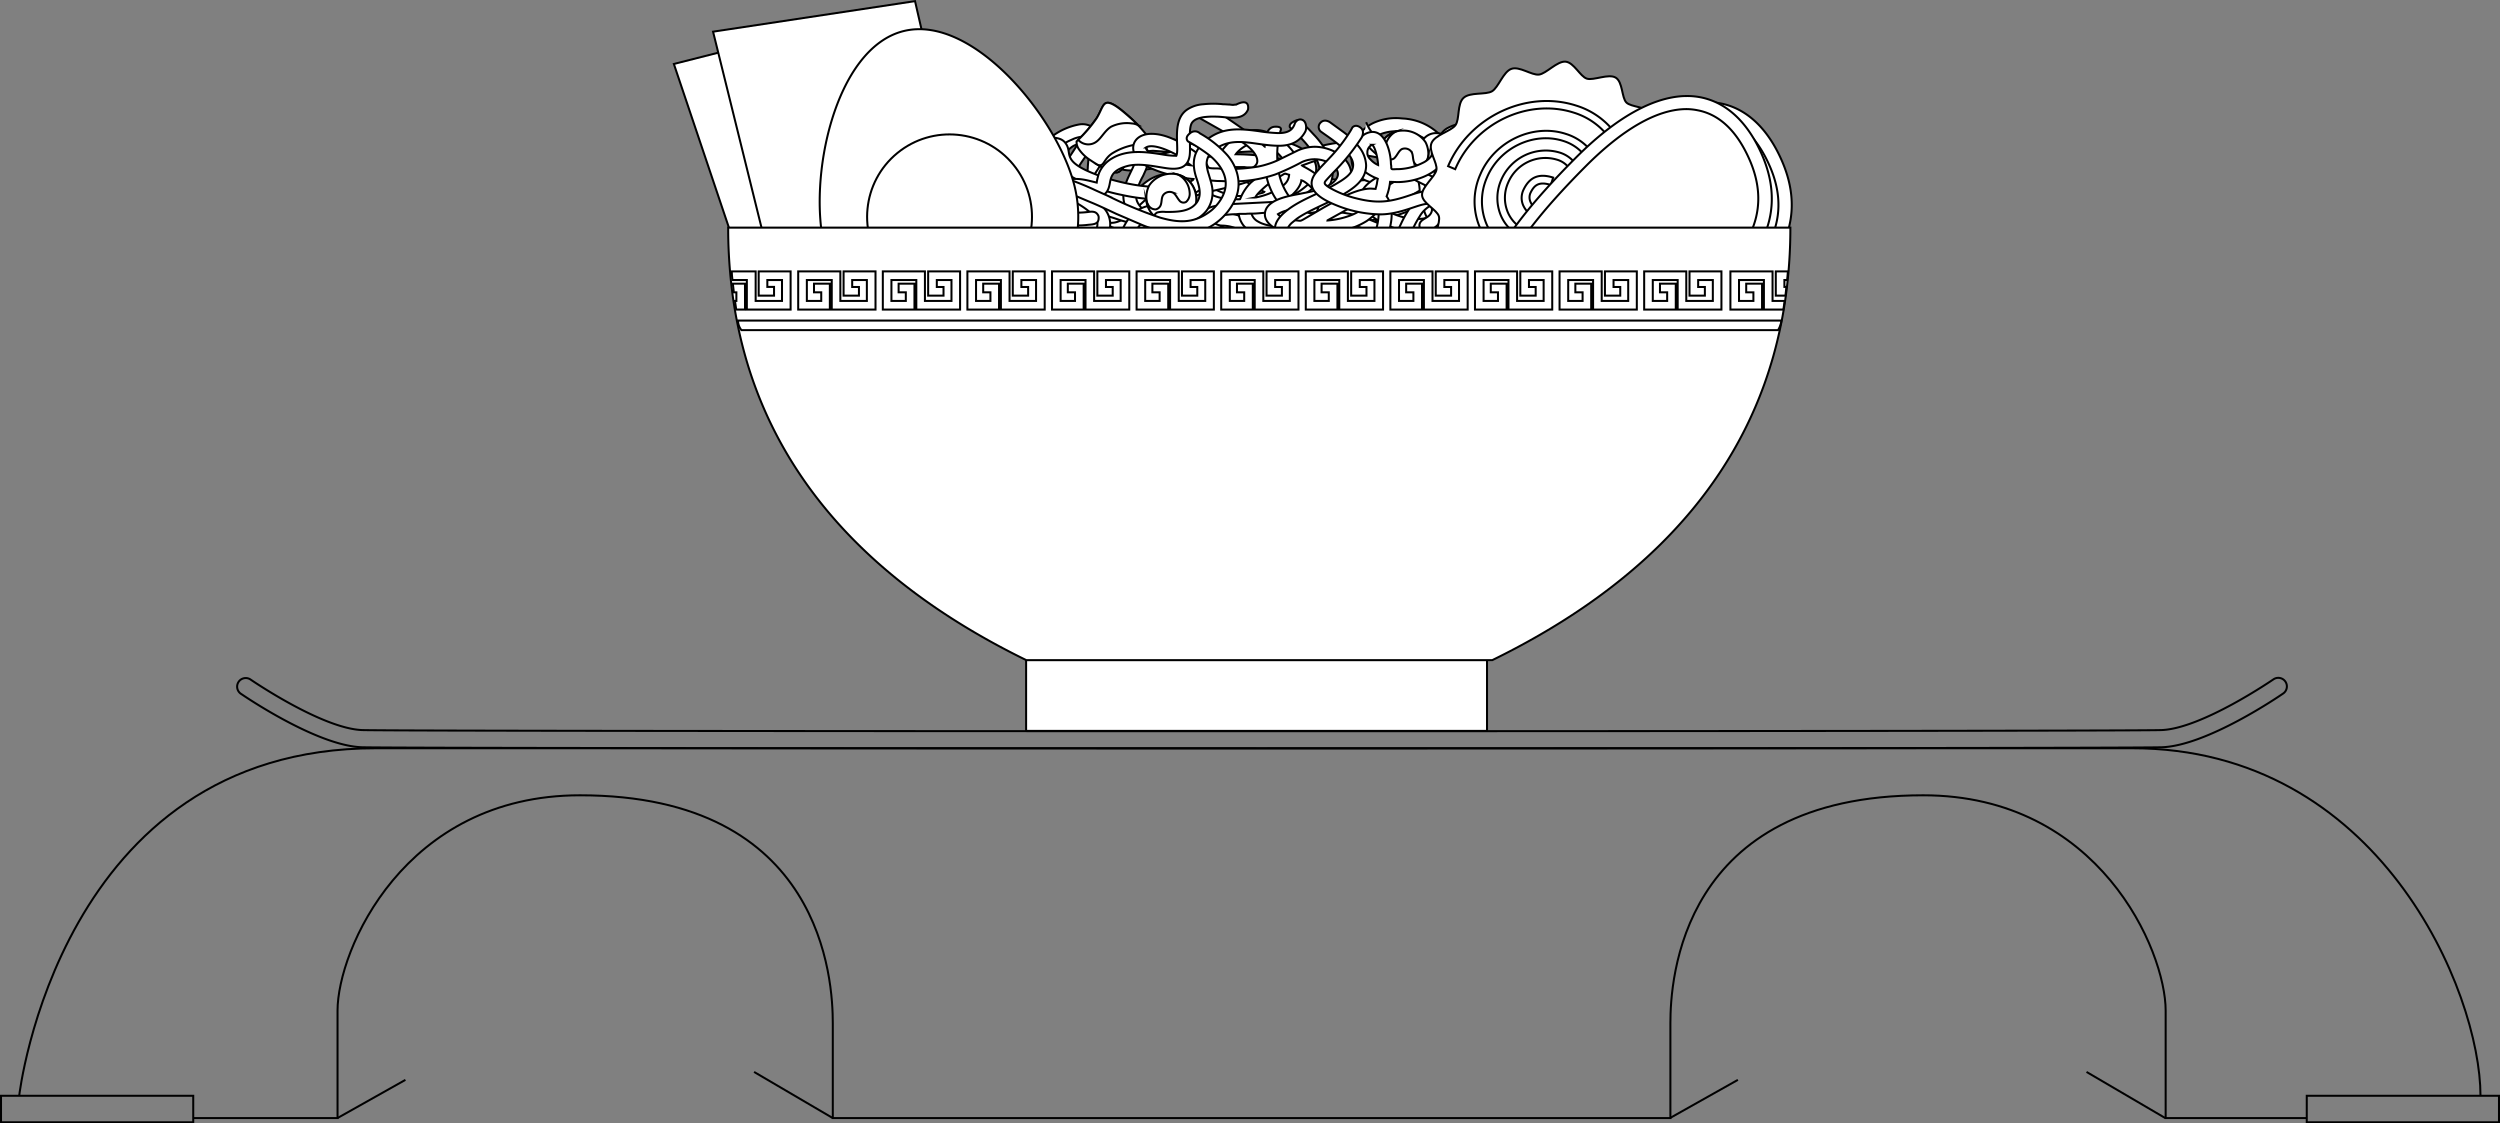 <svg xmlns="http://www.w3.org/2000/svg" viewBox="0 0 618.67 277.97"><rect x="0" y="0" width="618.67" height="277.97" fill="#808080" stroke="none"/><defs><style>.cls-1{isolation:isolate;}.cls-2,.cls-5{fill:none;}.cls-2,.cls-3,.cls-4,.cls-5,.cls-6{stroke:#000;stroke-width:0.5px;}.cls-2,.cls-5,.cls-6{stroke-miterlimit:10;}.cls-3,.cls-4,.cls-6{fill:#fff;}.cls-3,.cls-4{stroke-miterlimit:22.93;}.cls-3{fill-rule:evenodd;}.cls-5{mix-blend-mode:multiply;}</style></defs><g class="cls-1"><g id="レイヤー_2" data-name="レイヤー 2"><g id="ボディ"><path class="cls-2" d="M4.75,271.17s9.83-86,88.21-86H527.68c61.06,0,86.16,60.12,86.16,86"/><rect class="cls-2" x="0.25" y="271.17" width="47.57" height="6.56"/><rect class="cls-2" x="570.85" y="271.17" width="47.57" height="6.56"/><path class="cls-2" d="M570.85,276.69H535.93v-26.6c0-14.89-16.49-53.28-60-53.28-60.31,0-62.56,46.07-62.56,56.38v23.5H206.09v-23.5c0-10.31-2.25-56.38-62.56-56.38-43.54,0-60,38.39-60,53.28v26.6H47.82"/><path class="cls-3" d="M418.8,53.31c-24.6,3.42-63.53,5.63-107.35,5.63-49.75,0-93.2-2.85-116.54-7.09,3.19-.85,7-1.66,11.34-2.43l1.94.52a8,8,0,0,0,3.51.47,32.48,32.48,0,0,0,3.82-1.29,12.83,12.83,0,0,1,5-.65,64.8,64.8,0,0,0,6.72.86,46.26,46.26,0,0,0,10.32-1.15c3.39-.75,6.17-1.78,9.29-2.48a45.77,45.77,0,0,1,10-1.08,74,74,0,0,1,10.38.87c3.53.5,7.19,1.13,10.12,1.25a17,17,0,0,0,7-1c1.83-.69,3.31-1.7,6.66-2.77q8.49-.14,17.3-.14,8.59,0,16.88.14a23.32,23.32,0,0,0,2.7,1,28.5,28.5,0,0,0,8.51.69c3.05-.15,6-.63,9.26-.57a44.19,44.19,0,0,1,9.44,1.34c2.7.67,4.62,1.43,6.91,1.34s5-1,7.62-.5,5.27,2.5,9.72,3.17,10.73,0,16.44-.33a114.55,114.55,0,0,1,11.48-.22c3.35.53,6.41,1.1,9.18,1.69A5,5,0,0,1,418,51.81,4.51,4.51,0,0,1,418.8,53.31Z"/><path class="cls-3" d="M285.44,37.32l4.14.31c-1.25.29-2.59.57-3.91.78a39.77,39.77,0,0,1-5.79.62c-.3-.06-.23-.08-.07-.21,1-.76,4.09-1.5,5.63-1.5Zm5.86,18.29a11,11,0,0,0-1.08.88,15.05,15.05,0,0,0-2,2.24l1.71,0,2.52.05a8.47,8.47,0,0,1,2.83-1.68l1.69-.58a5.69,5.69,0,0,0,.78-.16c4.3-.9,7.92-1,11.21,2.33l.17.18,4.17,0c-2.56-3.11-4.75-5.53-9.31-6.1a20.72,20.72,0,0,0-7.05.5,20,20,0,0,0-3,.92,15.18,15.18,0,0,0-2.62,1.37Zm-20.17,2.65-2.29-2.08-.51-.51a30.75,30.75,0,0,0-2.78-2.38,12.4,12.4,0,0,0-11.3-2,8.88,8.88,0,0,0-2.68,1.46A10.48,10.48,0,0,0,250,54.17a1.13,1.13,0,0,1-.59.51l-1-2.39a12.69,12.69,0,0,1-.88-7.37c.08-.46.26-.9.37-1.35,0,0,0,0,0,0l.8,1.77c1,2.5,1.57,6.91,4.65,5.78a3.31,3.31,0,0,0,.85-.48c3.46-2.5,7.48-11.75,11.1-14.31a4.13,4.13,0,0,1,2-.71c1,.17,1.59.45,1.89,1.4.4,1.32.06,3,0,4.47,0,.45-.14,1-.15,1.48a19.81,19.81,0,0,0,0,3.08c.07.51.06.92.13,1.43s.14.9.25,1.39a12,12,0,0,0,.79,2.42,6.42,6.42,0,0,0,3,3.42c2.55,1.26,5.06-.47,6.83-2,.53-.47,1.08-1.08,1.6-1.6l3.35-3.07c3.28-2.58,6.2-2.33,9.83-.77,1.48.64,2.8,1.52,4.2,2.22,4.75,2.36,7.89,2.66,13.19,1.54A28.24,28.24,0,0,0,315.79,50c1.55-.51.47-.32,3.28.93a39.13,39.13,0,0,0,8.31,2.94,8.62,8.62,0,0,0,1.38.27c-.11.17-1.12,1.18-1.74,2.09S326,58,325.49,58.88l1.2,0,2.45,0c.16-.28.34-.58.57-.91.9-1.32,2.68-3,4.92-2.92s3.9,1.91,5.5,3.59c1.46,0,2.36-.11,3.3-.14l1.06,0c-1.16-1.14-2.12-2.2-3.39-3.32-.25-.22-.6-.47-.69-.8a20.19,20.19,0,0,0,3.24-.6,27.29,27.29,0,0,0,3-.84,31.33,31.33,0,0,0,4.67-2,2.88,2.88,0,0,1,.68-.34c.59,2.54,1.43,4.64,3.85,5.84A8,8,0,0,0,364.28,55l.79-.78a10.59,10.59,0,0,0,2.19-3.44l.6-1.51,1.31,1.43a13.46,13.46,0,0,1,1.35,1.39l-1,2a25.31,25.31,0,0,1-2,3.54l3.86-.21c.65-1.15,1.23-2.37,1.85-3.54.45,0,4.17,2.19,8.11-.32l1-.75c1-.92.42-1.2,2.34-.42a4.46,4.46,0,0,1,1.28.67c.77.56.84,1.87.8,3.41l3.17-.23c.06-2.62-.19-4.9-3.29-6.45a10.68,10.68,0,0,0-2.6-.91,9.49,9.49,0,0,0-1.14-4c-.52-1.24-1.17-2.25-1.61-3.55-.49-1.45-.29-2.83,1.24-3.48a7.21,7.21,0,0,1,4.48.41,11.51,11.51,0,0,1,5.33,3.51,3.09,3.09,0,0,1,.36,2.5c-.26,1.44-1.07,3.46-.47,5.12C393.44,53,399,54,402.53,52.2c2.8-1.43,1.55-2,3.3-1.71.27,0,.45,0,.72,0a16.4,16.4,0,0,0,2.91,0c1.26,0,2.72-.21,4.23-.23.71,0,.69-.22,1.4.08a4.58,4.58,0,0,0-.45.33,57.58,57.58,0,0,1-5.92,3.83l4-.44,3.14-.35c1.59-1.17,2.91-2.42,3.17-3.53a2.23,2.23,0,0,0-1.2-2.56c-1.31-.7-3.67-.62-5.3-.49-1.84.14-3.75.23-5.7.23,1.83-3.81-1.56-8.62-5.21-7.94-3,.56-2.75,5.15-1.42,7.38a10.69,10.69,0,0,0,1.55,2,4.16,4.16,0,0,1-1.91.91c-1.41.28-3.72,0-4.52-1-1.05-1.31,2.2-5.69-.79-9.22a6.82,6.82,0,0,0-1.46-1.43,13,13,0,0,0-2.61-1.77c-3.12-1.56-7.27-2.9-10.34-.86A5.52,5.52,0,0,0,378,41.68a26.84,26.84,0,0,0,2,4.61,7.38,7.38,0,0,1,.61,1.66c-.71,0-1.47-.31-2.27-.31a7.37,7.37,0,0,0-2.37,0,6.45,6.45,0,0,0-2,.62,6,6,0,0,0-.82.51c-.29.22-.46.44-.72.62a5.81,5.81,0,0,1-1.23-1.12c-.13-.14-.13-.17-.24-.3l-.83-1c-.36-.48-1.35-1.58-1.27-2.19l.21-2.22a8.77,8.77,0,0,0-.07-1.11,7.19,7.19,0,0,0-.37-2.06,3.37,3.37,0,0,0-2.39-2.37,2.36,2.36,0,0,0-2.7,2c-.48,2.22.79,4.48,1.75,6.34.23.44.19.44.06,1-.59,2.22-1.45,4.8-3.23,6.24s-5.2,1.92-6.4-.67a15.24,15.24,0,0,1-.9-3.25c0-.26-.06-.2.11-.38a12.52,12.52,0,0,0,2.22-2.55,10.17,10.17,0,0,0,.35-10.68l-.11-.21c-.12-.23,0,0-.13-.26-.15-.09-.25-.32-.38-.48s-.29-.37-.46-.56-.25-.33-.47-.55a13.87,13.87,0,0,0-7.6-3.57c-.64-.11-1.16-.09-1.87-.17a13.3,13.3,0,0,0-6.71,1.21,9.77,9.77,0,0,0-3.37,2.73A9,9,0,0,0,334.69,41c1.45,4.65,7.17,5.21,10.8,3.12a24,24,0,0,0,4-3.12,3.68,3.68,0,0,0,.54-.48.63.63,0,0,0,.23.08c-.06.27-.06,0,0,.36a37.14,37.14,0,0,1,.87,4.46,11,11,0,0,1,.2,1.75c-.67.36-1.51.93-2.31,1.28a31.78,31.78,0,0,1-8.34,2.62c-.69.12-1.46.22-2.12.3a32.65,32.65,0,0,1-7,0,33.84,33.84,0,0,1-9.54-2.58,6.86,6.86,0,0,1-1.67-.84c1-.23,3.62-2.38,4.36-3.38a4.36,4.36,0,0,0,.68-4.47,4.54,4.54,0,0,0-.32-.62l-.42-.6a6.54,6.54,0,0,0-1.37-1.36,13.88,13.88,0,0,0-3.7-1.93c-.69-.25-1.4-.44-2.18-.64a23.57,23.57,0,0,0-4.95-.68c-.85,0-1.66-.14-2.73-.08-1.92.1-3.21.25-5.16.47-.83.09-1.7.24-2.45.37-1.66.27-3.16.57-4.74.89-1.3.26-1.15.09-2.26-.26-.71-.21-1.49-.41-2.22-.6-4.34-1.08-9.05-1.52-13.22.28-1.43.62-3.3,1.66-3.9,3.14a2.46,2.46,0,0,0,1.78,3.4c3.71,1.16,12.72-1.2,17-2.12a3.81,3.81,0,0,1,2.25-.18c.42.18.73.27,1.14.43s.67.26,1.07.41c2.57,1,4.68,2.1,7.09,3.31,1.62.81,3.25,1.84,4.77,2.66a21.29,21.29,0,0,0,2,1.09c-.2.27-1.37.45-1.74.53a17,17,0,0,1-2,.35c-4,.5-6-.27-9.3-1.92-.53-.27-1-.58-1.51-.83l-1.48-.79a17.36,17.36,0,0,0-5.24-1.72,10.43,10.43,0,0,0-7.4,1.52,15.8,15.8,0,0,0-1.32,1c-.23.18-.42.34-.64.53l-.63.54c-.82.76-1.56,1.48-2.35,2.27s-2.61,2.71-3.87,3c-1.84.45-2.73-2.27-3-3.74a18.6,18.6,0,0,1-.33-4.3c0-2.22,1-6.12-.15-8.36a7.56,7.56,0,0,0-.88-1.39,5.29,5.29,0,0,0-5.28-1.41A9.07,9.07,0,0,0,261,36.1l-.53.64c-.37.46-.62.84-1,1.3-1.34,1.79-2.44,3.77-3.68,5.63-.32.47-.61.95-.94,1.4s-.63.88-1,1.34a6,6,0,0,1-1.12,1.23,24.64,24.64,0,0,0-1.43-4.11A12.41,12.41,0,0,0,250,41.05c-1.8-2.42-4.27-1.06-5.19,1.73-1.76,5.32,0,9.86,2.4,14.43l3.84.22.35,0A7.75,7.75,0,0,1,256.28,54c3.63-.64,6.33.83,8.57,2.83.15.13.17.11.31.24a6.45,6.45,0,0,1,.59.58l.52.48h.08l4.78.15Zm-25.44-1.15-4.33-.32-.35-.3a6,6,0,0,0-5.43-1.55,7.54,7.54,0,0,0-2.82,1.32l-1.44-.11-2.76-.23.75-.83c2.25-2.25,5.53-4,8.92-3.41a10.81,10.81,0,0,1,6.31,3.86l1.15,1.57Zm-20.56-1.48c.61-.68,1.19-1.39,1.84-2,.93-.92,4.05-3.93,4.72-4.73a5.18,5.18,0,0,1,.44-.51,4.85,4.85,0,0,0,.49-.52c.85-1.09,2-2.1,2.14-3.57a2.35,2.35,0,0,0-.4-1.54c-1.31-1.58-4.14-1.1-6-.64a24.62,24.62,0,0,0-5.63,2,10.82,10.82,0,0,0-4,3.64,21.49,21.49,0,0,0-2.11,5.55c-.11.39-.26.9-.45,1.43l1,.11,2.21.24.06-.21c.73-2.45,1.38-5.63,3.55-7.16a14.58,14.58,0,0,1,3.59-1.81,14,14,0,0,1,4.39-1,4.07,4.07,0,0,1-.53.65l-1.49,1.56a4.11,4.11,0,0,1-.27.35c-.77.83-1.62,1.62-2.43,2.43a32.49,32.49,0,0,0-2.39,2.45,8.14,8.14,0,0,1-.58.6,22.06,22.06,0,0,0-2,2.34l2.16.2,1.71.15Zm-13.9-1.44a7.26,7.26,0,0,0-2.5-4.13c-2.71-2-9.74-2.16-12,.1a3.36,3.36,0,0,0-1,1.83l3.1.52v0a10.27,10.27,0,0,1,6.15-.61,3.55,3.55,0,0,1,2.38,1.22,3.13,3.13,0,0,1,.4.68h.05c1.1.13,2.23.27,3.45.4ZM402.5,42.63a2.61,2.61,0,0,1,1.72,2.19,5.67,5.67,0,0,1-.31,1.57c-.3-.08-.4-.29-.66-.67a5.31,5.31,0,0,1-.8-2.49,4.28,4.28,0,0,1,.05-.6Zm-49.11-2.26c-.09-1.16-1.35-3.41-3.11-3.27-2.64.21-4.63,4.18-8,4.89-4.79,1-5.95-3.26-3.37-6.73s8.78-3.3,12.28-1.67a8.78,8.78,0,0,1,2,1.22,6.44,6.44,0,0,1,1.6,1.85,7,7,0,0,1,.17,6.73,3.41,3.41,0,0,1-.68,1c-.08-.17-.32-1.77-.37-2-.07-.43-.12-.63-.21-1,0-.2-.08-.34-.12-.51l-.16-.46ZM319.53,39a7.57,7.57,0,0,1,2.53,1.7c1.76,1.81-1.73,3.7-3.11,4.52-.38.23-1.82,1.06-2.23.9l-11.57-6.43c-.28-.13-.13-.13-.4-.07-.15-.25,0-.17-.61-.4l-1.29-.59a3.09,3.09,0,0,0-.32-.14l-.17-.07c-.18-.1-.08,0-.19-.12.88-.21,3.36-.55,4.31-.63,3.77-.32,8.49-.46,12.09,1l1,.37Zm57.64,12.67a10.45,10.45,0,0,1-2-.32l.39-.23a4.05,4.05,0,0,1,.46-.17,7.75,7.75,0,0,1,2.92,0c.4.08.18-.08.37.18A6.6,6.6,0,0,1,377.17,51.63Z"/><path class="cls-3" d="M317.11,56.08a12.75,12.75,0,0,1-4.95-.83,8.07,8.07,0,0,1-.88-.45,3.24,3.24,0,0,1-1.68-2.47c1.65-.38,2.13-.33,4.1-.91A17.73,17.73,0,0,0,318.83,49c1.28-.9,3.07-2.79,3.21-4.38.95.22,2.65,1.86,3.26,2.68a4.69,4.69,0,0,1,0,5.95c-1.5,1.93-5.43,2.86-8.17,2.86Zm74.29-7.19a9.55,9.55,0,0,1-1.38.73c-1.16.53-2.15,1.09-3.47,1.62l-2.21.76c-.29.08-1,.17-1.23.25.24-.9,2.87-1.93,3.61-2.18A34.83,34.83,0,0,1,391.4,48.89Zm0,0,.15-.09-.15.09ZM372,47l0,0s0,0,0,0Zm-61.3,1.88a18.44,18.44,0,0,0,5.21-1.82,9.27,9.27,0,0,0,2-1.48,3.46,3.46,0,0,0,1.11-2.33c-.89-.21-.88-.43-1.37-.13-1.29.81-1.91,1.07-3.36,2.12-.88.63-3.4,2.79-3.63,3.64Zm-14.16-3c-.07-.27-.15-.23-.36-.65-.81-1.61.35-2.32,1.82-2.89a5,5,0,0,1,1.05-.29L297.86,44a12,12,0,0,1-1.32,1.89Zm10.17,3.44c.24,0,.16-.06.25-.22l.14-.33a11.42,11.42,0,0,1,2.52-3.65l3.89-3.23c-.57,0-3.26-.42-4.93-.47-.39,0-.43-.08-.85-.08h-3.29c-.52,0-.68.08-1.17.08-1.41,2.11-2.74,4.31-4.15,6.41,2.58,1.37,4.59,1.49,7.59,1.49Zm47.62-10.64a5.26,5.26,0,0,1,.18-1.77c.51-1.57,2-.59,2.73.35a6.89,6.89,0,0,1,1,2,15.9,15.9,0,0,1,.66,7.24c0,.34,0,.68-.26.84a2.48,2.48,0,0,1-.92.26c-1.64,0-3.36-6.58-3.36-8.92Zm-43.87-3.36a8.21,8.21,0,0,1,5,2,9.37,9.37,0,0,1,2.08,2.15c-.42,0-.85-.18-1.3-.27L312,38.55a52.43,52.43,0,0,0-6.19-.37c.71-1.06,3-2.82,4.69-2.82Zm-70.14,10.4c0-1.93,3.6-4.38,3.6-6.64A3.11,3.11,0,0,0,242,36.27c-3.09-1.54-8.77-.71-12,0-3,.7-5.86,1.58-8.78,2.55l-5.49,2L213,42c-.91.37-1.79.69-2.67,1.08l-4,1.65-1.32.56-2.69,1.14c-1.74.71-3.52,1.5-5.25,2.26-.72.31-2,.62-2.32,1.43a1.73,1.73,0,0,0,.05,1.46c.92,1.62,2.9.26,4.07-.23.88-.35,1.73-.73,2.58-1.1,3.81-1.67,14.31-6.12,18.22-7.42l2.72-1a50.53,50.53,0,0,1,5.6-1.75c3.1-.78,9.71-2.38,12.63-1a5.84,5.84,0,0,1-1,1.45c-1,1.34-2.47,3-2.47,4.8a4.41,4.41,0,0,0,1,3.08c1.33,1.93,4.64,3.33,7,3.33a8.51,8.51,0,0,0,5.3-1.57,7.46,7.46,0,0,0,.7-.56l.65-.59a2,2,0,0,0,.29-.35l4-5.29c.82-1.23,1.64-2.49,2.57-3.62a19.05,19.05,0,0,1,1.76-2l1.35-1.15a18.66,18.66,0,0,1,2.68-1.7l1.3-.58a8,8,0,0,1,2-.5,3,3,0,0,1-.35.74l-1.36,2.16c-.9,1.42-1.88,2.8-2.7,4.26-1.27,2.3-2.32,5-1.43,7.59a4,4,0,0,0,3.65,2.84,5.25,5.25,0,0,0,3.09-.89A11.33,11.33,0,0,0,270.49,49c.18-.19.22-.28.39-.47l5.32-7.66c.84-1.24,2.33-3.27,3.92-3.27.7,0,.94.82.94,1.49,0,2.84-5.17,7.8-2.07,12.93a9.6,9.6,0,0,0,2,2.44,14.83,14.83,0,0,0,2.73,1.73,8.43,8.43,0,0,0,7,.06l1.33-.71a17.58,17.58,0,0,0,3.8-3.32l1.41-1.64c.58.14,1.44.71,2.12.93a19.61,19.61,0,0,0,2.43.69c.46.1.9.18,1.33.24,1,.13,2,.12,3,.17.56,0,.37.43.52,1a6.06,6.06,0,0,0,1,2.1c3.6,4.59,12.25,4.18,16.69,2,3-1.43,5.21-3.78,5.21-7.45a7.79,7.79,0,0,0-.78-3.37,10.35,10.35,0,0,0-1.66-2.48c-1.91-2.06-4.74-3.23-4.91-3.46l1.33-.47a33.31,33.31,0,0,1,10.71-2.19A28.11,28.11,0,0,1,341,39a14.7,14.7,0,0,1,2.24.74,5.29,5.29,0,0,1,1.8,1.17c-.09.33-.32.41-.57.61-2.24,1.83-6.06,3.1-7.39,5.75a4.12,4.12,0,0,0,.24,3.78c.92,1.87,3.45,3.44,5.27,4.36,3.65,1.83,8.65,2.8,12.7,1.16a9.48,9.48,0,0,0,1.71-.88,10.1,10.1,0,0,0,3.65-4,11.8,11.8,0,0,0,.76-1.82,1.65,1.65,0,0,1,.73-1.15c1.39-1.29,2.65-2.66,3.87-3.79.17-.16.23-.17.39-.31L368,43c.13-.11.19-.19.32-.3,1.45-1.22,4.21-3.44,6.16-2.14-.09,1.09-1.71,2.1-2.49,2.67a50.14,50.14,0,0,1-4.79,3l-1.63.94a12.63,12.63,0,0,0-1.55,1c-1.82,1.49-.84,3.5,1.07,3.5,2.63,0,8.43-1.75,11.17-2.51,4.95-1.39,9.89-3,14.89-4.27a36.33,36.33,0,0,1,9.6-1.43,1.35,1.35,0,0,1-.61.26c-3.79.93-7.87,1.54-11.53,2.47l-1.42.37a6.78,6.78,0,0,0-.72.22c-.26.09-.48.13-.72.21-.42.15-.93.33-1.37.52-1.75.76-4.66,2.55-4.66,4.71a2.67,2.67,0,0,0,1,2.44c1.7,1.36,4.72.39,6.39-.28,1.23-.49,2.35-1,3.48-1.53l4.09-2.09c.33-.16.49-.28.8-.44,1-.53,2.23-1.11,3.22-1.71a9.23,9.23,0,0,1,.83-.43l3.31-1.69c.31-.16.55-.24.86-.39a20,20,0,0,1,7.69-2.24,13.37,13.37,0,0,1,4.76.63c.59.2,2.35,1,2.35,1.63s-1.68,1.28-2.22,1.46a20.78,20.78,0,0,1-3,.79c-3.23.6-6.6.94-9.89,1.37-1.11.15-2.18.24-2.77,1a1.65,1.65,0,0,0,.53,2.47c2,1.06,9.53.06,11.94-.4,3.41-.66,6.75-1.76,10.13-2.62a13.74,13.74,0,0,1,3.06-.45c1.37,0,1.51,1.09,1.86,2l3.1-.6A6.08,6.08,0,0,0,429.77,48a4.61,4.61,0,0,0-2.45-1.3,9.21,9.21,0,0,0-3.56.18,17.83,17.83,0,0,0-2.26.55c.34-1.44.48-2.47-.92-3.85-3-3-8.36-3.41-12.43-2.39a15,15,0,0,0-3.15,1,3.37,3.37,0,0,0-2.06-1.45,13.31,13.31,0,0,0-5.07-.29,94.83,94.83,0,0,0-14,3.21c-3.34.94-6.62,2-10,2.93a12.33,12.33,0,0,1-1.74.45l.41-.29c1.78-1.18,3.79-2.42,4.73-4.42a3.51,3.51,0,0,0-.95-4.25,5.24,5.24,0,0,0-3.49-1c-3,0-5.79,2.47-7.79,4.4l-1.77,1.68a11,11,0,0,1-1.15,1.12,16.75,16.75,0,0,0-1.54-7.46c-1-2-2.78-3.88-5.26-3.88a3.94,3.94,0,0,0-3.18,1.67,5,5,0,0,0-.77,1.66,14.5,14.5,0,0,0,.46,7l.66,2.15c.73,2.2,2.07,4.87,4.57,5.29.59.1.3.27,0,.65a7.21,7.21,0,0,1-3.34,2.37,8.32,8.32,0,0,1-2.38.44,6.39,6.39,0,0,0-.64.06l-1.92-.16c-2.43-.36-6-1.71-7.78-3.48s-1.36-2.21,1.11-3.85c2.08-1.38,7.4-3.68,5.92-6.94-1.75-3.83-9.37-4.71-13.11-4.71a34.15,34.15,0,0,0-11.17,2l-3.22,1.16a14.8,14.8,0,0,0-6.2-5.21,8.07,8.07,0,0,0-8.76,1,17.14,17.14,0,0,0-2.87,2.84c-.2.26-.42.52-.63.78-1,1.31-.49.62-3.17,1.21-2.07.45-3.94,1.07-5.18,2.63a4.66,4.66,0,0,0-.38,5.28,17.3,17.3,0,0,0,1.31,1.83,12.89,12.89,0,0,1-1.37,1.68,7.19,7.19,0,0,1-.76.8c-2.69,2.69-5.92,3.83-9.19,1.17-.86-.7-2.13-2.1-2.13-3.34a7.53,7.53,0,0,1,.63-3.2c.28-.68.61-1.41,1-2.09.17-.34.31-.68.46-1s.32-.72.46-1.11c.74-2,.78-4-.62-5.73s-4-1.73-5.79-.6a13.25,13.25,0,0,0-3.5,3.54c-1.48,2-2.81,4.25-4.25,6.3A17.31,17.31,0,0,1,268,47c-2.88,3-4,.52-2.78-2.55a26.6,26.6,0,0,1,2-3.63c1.29-2.17,6.12-7.66,2.64-9.64a4.64,4.64,0,0,0-2.81-.38,15.89,15.89,0,0,0-7,3.19,26,26,0,0,0-5.64,6.24l-2.05,3a32.44,32.44,0,0,1-3,3.76C245.8,50.61,240.32,47.26,240.32,45.76Z"/><path class="cls-3" d="M338.08,30.24a10.75,10.75,0,0,0,1.75,2.94,18.91,18.91,0,0,0,3,3.06c.27.23.32.35.59.57a25.36,25.36,0,0,0,2.81,2.1l1.49,1C351.14,42.28,355.24,44,359,46c8.21,4.38,2.95,6.49.16,9.15l-.15.15c-.89.83-1.73,1.83-1.16,2.78l-3.32.13a3.81,3.81,0,0,1,1-3.46,19.51,19.51,0,0,1,1.95-1.91,15.12,15.12,0,0,0,2.6-2.28c.17-.28.15-.36,0-.58a14.94,14.94,0,0,0-3.66-2.29L351,45c-.91-.49-1.73-.91-2.59-1.41a54,54,0,0,1-6.11-4.06.44.44,0,0,0-.11-.08,11.69,11.69,0,0,1-1.34-1.1A26.44,26.44,0,0,1,337.46,35m34.06,22.45a72.33,72.33,0,0,1,8-2.07c3.12-.51,6.53-.47,8.74,1l-4.74.32c-3,.19-7.57.46-11.45.68l-.58,0Zm-43.16-2.51a2.61,2.61,0,0,0,.3.19,2.72,2.72,0,0,0,.35.16c3.73,1.52,8.15,3.12,12.39,3.12l-2-1A32.27,32.27,0,0,0,335.65,56a28.55,28.55,0,0,0-7.29-1.12ZM321.81,30c.21.18.2.22.39.39L323.91,32c.54.57,1,1.09,1.58,1.69,2.87,3.17,5.81,8.13,3.45,12.32-1.79,3.18-3.95,4-7.1,5.34a3.83,3.83,0,0,0,1,.76c1.6,1,1,.55,3,.38A29.56,29.56,0,0,1,338.05,54l3.75,1.52a33.4,33.4,0,0,1,4.13,2.25l1,.62-3.05.08c-3.54.09-7.71.18-11.31.24l-1.69,0h0A56.16,56.16,0,0,1,324.16,56a2.49,2.49,0,0,0-1-.39,9.46,9.46,0,0,0-2.22.66,18.35,18.35,0,0,0-2.07.87,19.93,19.93,0,0,0-1.84,1c-.43.25-.85.52-1.26.8h-4.54a22.49,22.49,0,0,1,2.71-2.15c1.16-.79,5.11-2.9,6.27-3a17.35,17.35,0,0,0-2-1.56c-.84,0-3.12.4-4.89.43-.69,0-1.82.13-2.5.17-.83.06-1.75,0-2.5.09-.44,0-1,0-1.41,0s-.64.08-1.19.09c-1.36,0-6.2.43-6.2,1.48,0,.5,1.39,1.55,1.65,1.81a8.48,8.48,0,0,1,2.15,2.59c-1.22,0-2.44,0-3.65,0a15.2,15.2,0,0,0-1.21-1.1c-.23-.19-.36-.35-.59-.56a4.35,4.35,0,0,1-1.61-2.8,3.15,3.15,0,0,1,.95-1.84,8.26,8.26,0,0,1,4.27-1.72,21.12,21.12,0,0,1,2.71-.34l12-.61c-.18-.27-.33-.52-.52-.8a14.62,14.62,0,0,1-1.34-2.57,14.08,14.08,0,0,1-1.08-3.92c-.52.11-.3.22-.86.61l-.3.2a10.26,10.26,0,0,1-1.27.72,20.49,20.49,0,0,1-2.86,1.1c-2,.65-4.18,1.15-6.4,1.66a53.15,53.15,0,0,0-6.31,1.73c-7.36,2.72-6.95,6.44-12.77,6.81a16.44,16.44,0,0,1-3.57-.51c-.54-.12-1.08-.29-1.61-.44L275.78,54A28.68,28.68,0,0,0,269,52.67a5.34,5.34,0,0,0-3,.95,21.56,21.56,0,0,1,3.59.78,94.14,94.14,0,0,1,9.35,3.3c.51.2,1,.36,1.55.58l.74.27h-.08c-2.68-.06-5.42-.14-8-.22-.24-.09-.38-.16-.65-.25a38.8,38.8,0,0,0-8.76-2.21c-.15.23-.28.46-.44.69a3.35,3.35,0,0,0-.22.34c-.06.1-.09.18-.17.31l-.41.74L259,57.8l1.08-2a26.27,26.27,0,0,0-8.69,1.63c-1.77-.09-3.65-.2-5.65-.33.32-.19.65-.36,1-.52.53-.25,1-.49,1.54-.76,4.26-2,8.67-2.62,13.88-2.62a7.76,7.76,0,0,1,4.22-2.71c3.4-1,7.72.3,10.93,1.28,2.29.7,5.14,1.74,7.3.44,1.25-.75,2.83-2.58,4.84-3.77.38-.23.69-.42,1.07-.62a21.89,21.89,0,0,1,2.39-1.13,44.83,44.83,0,0,1,5.48-1.7c1-.26,2-.51,2.91-.71A52.15,52.15,0,0,0,307,42.78c1.44-.51,4-1.25,4.14-2.78.12-1.8-2-3.68-3.63-4.75l-11.7-6.62a2.72,2.72,0,0,1-.46-.32s-.37.14.61-.75c1.5-1.37,3.67-.85,5.51.23s8.06,5.51,8.06,5.51c.23.17.31.18.54.34s.68.55,1,.83c.64.5,1.76,1.73,1.88,1.8l.12-1.2c0-.31.15-.74.19-1.07,0,0,.22-2.54,2.24-2.64s1.41.94,1.41.94a22.18,22.18,0,0,0-.81,7.18h0l.31,2.87a14.83,14.83,0,0,0,2.37,5.92c.24.38.58.64.69,1A11.2,11.2,0,0,0,324.37,47c2.92-2.31,2.66-5.56,1-8.39a17.12,17.12,0,0,0-1-1.61A31.36,31.36,0,0,0,321.81,34c-.45-.49-.9-.88-1.37-1.34-.23-.23-.7-.67-1.22-1.13,0,0-.36-.71.73-1.33S321.43,29.65,321.81,30Z"/><path class="cls-3" d="M251.87,38.46a6,6,0,0,0-5.24-3,6.61,6.61,0,0,0-5.6,2.89,6.35,6.35,0,0,0,.22,6.19,6.19,6.19,0,0,0,5.15,3A6.28,6.28,0,0,0,252,44.86,6.7,6.7,0,0,0,251.87,38.46Z"/><path class="cls-3" d="M251.87,38.46a5.91,5.91,0,0,0-3.48-2.77,5.19,5.19,0,0,1,1.36,1.12,5.42,5.42,0,0,1,1.34,3.28,2.68,2.68,0,0,1-.87,2.27,1.26,1.26,0,0,1-1.7-.38c-.52-.58-.91-1.6-1.64-1.95a2,2,0,0,0-2.29.58c-.48.62-.39,1.55-.59,2.27a1.69,1.69,0,0,1-1.28,1.34,1.94,1.94,0,0,1-1.67-.82,5.71,5.71,0,0,1-.67-1.43,6.67,6.67,0,0,0,.87,2.54,6.19,6.19,0,0,0,5.15,3A6.28,6.28,0,0,0,252,44.86,6.7,6.7,0,0,0,251.87,38.46Z"/><path class="cls-3" d="M341.93,35.32a6,6,0,0,1,5.24-3,6.58,6.58,0,0,1,5.61,2.88,6.37,6.37,0,0,1-.23,6.2,6.17,6.17,0,0,1-5.15,2.95,6.28,6.28,0,0,1-5.57-2.61A6.73,6.73,0,0,1,341.93,35.32Z"/><path class="cls-3" d="M341.93,35.32a5.86,5.86,0,0,1,3.48-2.76,5,5,0,0,0-1.36,1.11A5.42,5.42,0,0,0,342.71,37a2.74,2.74,0,0,0,.87,2.28,1.27,1.27,0,0,0,1.7-.39c.53-.58.92-1.6,1.65-2a2,2,0,0,1,2.28.58c.49.62.39,1.55.59,2.28a1.71,1.71,0,0,0,1.28,1.33,1.91,1.91,0,0,0,1.67-.82,5.46,5.46,0,0,0,.67-1.42,6.79,6.79,0,0,1-.87,2.54,6.17,6.17,0,0,1-5.15,2.95,6.28,6.28,0,0,1-5.57-2.61A6.73,6.73,0,0,1,341.93,35.32Z"/><path class="cls-3" d="M400.49,47.5a6,6,0,0,1,5.24-3,6.61,6.61,0,0,1,5.6,2.89,6.38,6.38,0,0,1-.22,6.19,5.78,5.78,0,0,1-.57.8l-2.15.24c-1,.11-1.91.21-3.7.38l-3,.28a4.63,4.63,0,0,1-1.26-1.35A6.7,6.7,0,0,1,400.49,47.5Z"/><path class="cls-3" d="M400.49,47.5A5.85,5.85,0,0,1,404,44.73a5.31,5.31,0,0,0-1.35,1.12,5.37,5.37,0,0,0-1.34,3.27,2.7,2.7,0,0,0,.87,2.28,1.27,1.27,0,0,0,1.7-.38c.52-.59.91-1.6,1.64-2a2,2,0,0,1,2.29.57c.48.62.39,1.55.59,2.28a1.69,1.69,0,0,0,1.28,1.34,2,2,0,0,0,1.67-.83A5.29,5.29,0,0,0,412,51a6.65,6.65,0,0,1-.86,2.54,5.78,5.78,0,0,1-.57.8l-2.15.24c-1,.11-1.91.21-3.7.38l-3,.28a4.63,4.63,0,0,1-1.26-1.35A6.7,6.7,0,0,1,400.49,47.5Z"/><path class="cls-3" d="M389.11,39.63a37.6,37.6,0,0,1-5-5.79c-1.12-1.82-1.43-3.49-2.42-3.75s-2.66.88-4.59,2.53a35.28,35.28,0,0,0-5.06,5.1c-.94,1.33-.62,1.85.6,3.18s3.37,3.47,4.56,4.8,1.46,1.85,2.85,1.46a24.27,24.27,0,0,0,5.57-2.84,9.86,9.86,0,0,0,3-2.89A3.1,3.1,0,0,0,389.11,39.63Z"/><path class="cls-3" d="M374.67,43c.93,1,1.89,2,2.55,2.69,1.2,1.33,1.46,1.85,2.85,1.46a19.67,19.67,0,0,0,3.6-1.64,1.19,1.19,0,0,1-.82-.16c-.63-.42-.9-1.63-2.44-2.72a15.67,15.67,0,0,0-5.64-2.19c-1.27-.15-1,.53-.73,1.14A14.16,14.16,0,0,1,374.67,43Z"/><path class="cls-3" d="M388.73,39.24a34.89,34.89,0,0,1-4.6-5.4c-1.12-1.82-1.43-3.49-2.42-3.75s-2.66.88-4.59,2.53c-1.1.93-2.29,2-3.28,3.05a3.83,3.83,0,0,1,1.61-.46,8.82,8.82,0,0,1,5.12.81c1.55.95,2.39,2.83,3.68,3.74a3.35,3.35,0,0,0,4.26-.29A2.39,2.39,0,0,0,388.73,39.24Z"/><path class="cls-3" d="M266.42,35a37.6,37.6,0,0,0,5-5.79c1.12-1.82,1.43-3.49,2.42-3.75s2.66.88,4.59,2.53a35.79,35.79,0,0,1,5.06,5.1c.94,1.33.62,1.86-.6,3.18s-3.37,3.47-4.56,4.8-1.46,1.85-2.85,1.46a24.27,24.27,0,0,1-5.57-2.84,9.86,9.86,0,0,1-3-2.89A3.1,3.1,0,0,1,266.42,35Z"/><path class="cls-3" d="M280.86,38.4c-.93,1-1.89,2-2.55,2.69-1.2,1.33-1.46,1.85-2.85,1.46a19,19,0,0,1-3.6-1.64,1.19,1.19,0,0,0,.82-.16c.63-.42.9-1.63,2.44-2.72a15.67,15.67,0,0,1,5.64-2.19c1.27-.14,1,.53.73,1.14A14.16,14.16,0,0,0,280.86,38.4Z"/><path class="cls-3" d="M266.8,34.63a34.89,34.89,0,0,0,4.6-5.4c1.12-1.82,1.43-3.49,2.42-3.75s2.66.88,4.59,2.53c1.1.93,2.29,2,3.28,3a3.83,3.83,0,0,0-1.61-.46,8.82,8.82,0,0,0-5.12.81c-1.55.95-2.39,2.83-3.68,3.74a3.34,3.34,0,0,1-4.26-.29A2.39,2.39,0,0,1,266.8,34.63Z"/><path class="cls-3" d="M212.1,49.69a37.89,37.89,0,0,0,3.25-6.91c.6-2.06.45-3.75,1.34-4.26s2.8.14,5.09,1.21A34.9,34.9,0,0,1,228,43.3c1.26,1,1.1,1.61.27,3.22s-2.31,4.24-3.11,5.84-.91,2.18-2.35,2.17a24.8,24.8,0,0,1-6.13-1.25,9.68,9.68,0,0,1-3.69-2A3.08,3.08,0,0,1,212.1,49.69Z"/><path class="cls-3" d="M226.92,49.08c-.64,1.18-1.29,2.39-1.74,3.28-.8,1.6-.91,2.18-2.35,2.17a20.34,20.34,0,0,1-3.91-.61,1.29,1.29,0,0,0,.74-.38c.51-.57.44-1.81,1.64-3.27a15.47,15.47,0,0,1,4.84-3.62c1.19-.48,1.12.24,1,.91A12.36,12.36,0,0,0,226.92,49.08Z"/><path class="cls-3" d="M212.36,49.21a34.7,34.7,0,0,0,3-6.43c.6-2.06.45-3.75,1.34-4.26s2.8.14,5.09,1.21c1.32.61,2.75,1.35,4,2.07a3.77,3.77,0,0,0-1.68,0,8.72,8.72,0,0,0-4.71,2.15c-1.25,1.33-1.55,3.36-2.55,4.58a3.32,3.32,0,0,1-4.18.86Z"/><path class="cls-3" d="M363.17,30.44h1.49c4.74.2,9.94,2.34,11.3,6.36a6,6,0,0,1,.18,3.64c-1.11,3.51-5.08,3.8-6.71,4.47a.49.49,0,0,0-.24.15,10.21,10.21,0,0,0,1.25.15c1.55,0,3.28-1.35,4.32-2.4l1.49-1.41c.33-.29.61-.62.93-.94a14.07,14.07,0,0,1,2.1-1.66,6.68,6.68,0,0,1,5.86-.94c4.07,1.62,3.1,7,5,8.25,1.3.88,3.31.81,4.83.61.76-.1,1,0,1.44-.43l2-1.83a20.69,20.69,0,0,1,3.31-2.32c3.63-2,7.9-1.94,11.87-1a18.11,18.11,0,0,1,2.76,1A11.42,11.42,0,0,1,420,44.65a5.22,5.22,0,0,1,1.54,4.24,9,9,0,0,1-1.45,4.33c-1.29.21-2.59.41-3.84.59l-.38,0c.39-.58.79-1.12,1-1.45,2.23-3.76,2.43-5.66-2.31-7.55-2.68-1.07-6.66-1.66-9.65-.65a9.48,9.48,0,0,0-2.67,1.4,2.7,2.7,0,0,1,3.05,3c0,2.28-2.15,5.07-3.46,6.55l0,0-1.27.12-4.23.38a20.63,20.63,0,0,0,1.7-1.19l1-.94c.59-.76,1.24-1.39,1.78-2.21a8.11,8.11,0,0,0,1.3-2.69,25.88,25.88,0,0,0-4.11.74c-.51.13-1.12.94-1.5,1.32l-1,.93a25.72,25.72,0,0,1-5.28,4.18q-.62.38-1.23.69c-1.18,0-2.44.06-3.79.11-2.82.11-6.1.29-9.76.48l-.89-.42L372.94,56l-1.43-.76c-3.73-2.09-12-6.27-16.6-4.77a7.12,7.12,0,0,0-3.58,3.07,25.86,25.86,0,0,0-1.59,2.87c-.3.61-.59,1.22-.88,1.84l-3.5.08c.28-.61.53-1.19.76-1.71l.7-1.48a26.61,26.61,0,0,1,2.53-4.28,9.44,9.44,0,0,1,3.63-3c3.94-2,10.39,0,14,1.64a55,55,0,0,1,5.45,2.68c.22.13.42.21.67.34,4.12,2.22,7.27,3.94,12,2.28a18.31,18.31,0,0,0,4.08-2.1c.45-.3.78-.53,1.2-.84s2-1.6,2.2-1.87a8.2,8.2,0,0,1-3.78-.91c-2.47-1.37-2.7-3.66-3.45-5.94-.38-1.17-.65-2.45-2.16-2.45-1.7,0-3.48,1.65-4.67,2.83A32.29,32.29,0,0,1,374.68,47a7.89,7.89,0,0,1-2.47,1.2c-2.25.65-5.38,0-6.75-1.94a2.46,2.46,0,0,1-.49-1.46,2.29,2.29,0,0,1,.45-1.35c.71-.95,2.42-1.35,3.57-1.67,1.61-.46,4.19-.93,4.19-2.77a4.08,4.08,0,0,0-1.15-2.6A6.62,6.62,0,0,0,370,34.89c-2.27-1.15-7-1.78-9.63-.71-1.78.7-1.7,2.77-2.57,4.7-1.93,4.31-7.7,6.18-12,6.18L344,45a14.18,14.18,0,0,1-.86,3.6,3.35,3.35,0,0,1,.31.46,6.86,6.86,0,0,1,.62,1.5c.69,2.41.2,5.19-.7,7.85l-1.41,0-2,0c.13-.32.26-.64.37-1a14.78,14.78,0,0,0,.85-5.4c-.3.22-.71.83-1,1.09a16.32,16.32,0,0,1-1.94,1.58c-4.42,2.78-9.65,3.19-14.88,3.19-.78,0-.48-.21-1.18.22-.34.21-.62.32-1,.51l-.29.16-6.68,0c-5.2,0-9.71,0-13.68,0-3-1.33-6-2.88-9.12-3.92-3.46-1.14-7.27-2-9.72,1.4a13.2,13.2,0,0,0-1.13,2.18l-3.47-.09c.46-1,.82-1.94,1.37-2.89a9.42,9.42,0,0,1,4.19-4,10.44,10.44,0,0,1,4.49-.75c3.31,0,8.91,2.48,11.94,3.93.48.24.93.39,1.41.63l2.78,1.2c3.71,1.49,7.11,2.56,11.19,1.54.89-.22,2-.74,2.63-.89V57c-1.4-.11-4.07-1.79-4.07-3.91,0-3.77,6.16-4.63,8.83-5.16s5.78-1,7.9-2.67c2.28-1.81,1.4-3.6-.68-4.85a7.48,7.48,0,0,0-6.9-.3,61.31,61.31,0,0,1-6.56,3.06,32.35,32.35,0,0,1-11.19,1.71c-1,0-1.8-.08-2.74-.08s-1.76-.15-2.65-.15a5.88,5.88,0,0,1-.65,1.07c-2,2.41-5.46,3.06-8.53,3.44l-3.26.18a46.43,46.43,0,0,1-9.12-1.13,44.41,44.41,0,0,1-10.27-3.41A25,25,0,0,1,265,43.59a8,8,0,0,1-3.89-6.35l-1.49-.08a16.88,16.88,0,0,0-4.31.77c-.76.23-3.18,1-3.51,1.5.58,0,5.76,2.64,6.68,3.1l3.28,1.64,1.62.81A51.26,51.26,0,0,1,271,49.53,14.6,14.6,0,0,1,273,51.29c.2.22.35.41.54.64a6,6,0,0,1,.5,6.41l-3.85-.12a5.11,5.11,0,0,0,.81-1,3,3,0,0,0,.57-2c0-1.79-3.77-4.25-5.21-5L264.17,49c-.26-.14-.53-.25-.78-.4l-12.91-6.33c-.49-.22-1.08-.39-1.56-.62L248,42.77c-1.26,1.88-2.27,4.49-3.95,6a6.28,6.28,0,0,1-2.6,1.39c.09.34.52.64.76.88.61.61,2,2.33,2.6,2.33a2.35,2.35,0,0,0,1.39-.8L247.89,51c.21-.21.26-.33.46-.55,1.68-1.74,4.09-4,6.59-4a7.7,7.7,0,0,1,7,5.32c.77,2.34.59,3.27,1,5.09a5.6,5.6,0,0,0,.35,1.09l-.57,0L260,57.84c-.43-1.84-.42-3.83-1.22-5.56-.49-1.06-1.94-2.61-3.42-2.61h-.54c-1.62,0-4.49,3.35-5.69,4.56-1.82,1.82-4,3.18-6.5,1.53a6.9,6.9,0,0,1-1.4-1.18,7,7,0,0,0-.63-.7c-.45-.46-1.38-1.78-2-1.78-1.52,0-4,3.47-10.53,1.84-1.34-.33-1.78-.88-2.35-.57-.26.14-.49.22-.49.6a7,7,0,0,0,.24,1.68h-.18l-3.13-.29a4.35,4.35,0,0,1,.55-3.51c.16-.23.28-.33.41-.53a9,9,0,0,1-1.61-1.75c-1.68-2.33-.38-1.43-2.67-2.33-1.06-.42-2.55-1.31-3.62-1.31s-2,1.63-2,3.13a5,5,0,0,0,1.54,3.22,5.25,5.25,0,0,0,.6.65c.45.35,1.11,1,1.91,1.61l.5.38c-1.75-.18-3.61-.39-5.48-.6-.18-.21-.35-.42-.5-.63-2-2.63-2.49-6-.45-8.78a4.7,4.7,0,0,1,3.13-2c-.09-.12,0-.16-.24-.16-1.8,0-3,.2-4.24,1.47-1.56,1.6-1.93,5-3.32,6.84-2.31,3.1-6.29,1.15-9.12.17a17.56,17.56,0,0,0-6.86-1.36,8.87,8.87,0,0,0-3.21.64,32.14,32.14,0,0,1-4-1l-.28-.11a6.66,6.66,0,0,1,.7-.52c4.16-2.83,8.89-2.59,13.52-1,1.75.58,4.17,1.73,6,1.73.93,0,1.42-1.91,1.69-2.62a18.23,18.23,0,0,1,1.67-3.72,7.4,7.4,0,0,1,1.44-1.76,6.49,6.49,0,0,1,1.25-.87,9.73,9.73,0,0,1,8.57,0,8.56,8.56,0,0,1,2.49,1.82,3.24,3.24,0,0,1,.24.31c.1.12.16.16.26.29a7.75,7.75,0,0,1,1.24,1.88c4.63,0,.77-7.93,6.27-11.48,2-1.27,6.42-2.05,8.36-.49,1.73,1.38,1.34,3.32.56,5.12-.17.39-.35.71-.54,1.09s-.35.73-.55,1.1a16.69,16.69,0,0,0-1.54,3.38c-.14.48-.18.89-.29,1.36a18.54,18.54,0,0,0,2.55-2c.16-.12.2-.18.34-.29a2.86,2.86,0,0,0,.3-.24l3-2.62a7.43,7.43,0,0,1,6.29-1.95c.73.1,1,.35,1.39,0l1-.71c2.83-1.9,9.78-4,12.92-2.81a2.85,2.85,0,0,1,1.37,1.05c1.84,2.5-1.18,4.25,6.91,7.49,5.58,2.23,14.79,4.34,21.16,2.84a12.36,12.36,0,0,0,2.89-.93c.3-.15.62-.25.7-.55a25.67,25.67,0,0,1-4.8-.83,26,26,0,0,1-6.33-2.12c-5.71-2.84-4.59-8.23.73-8.23,3.5,0,7,1.93,9.82,3.78a12.64,12.64,0,0,1,3.87,3.8c.27.44.24.8.82.9.8.14,1.61,0,2.44.14a12.89,12.89,0,0,0,1.58.06,41.44,41.44,0,0,0,7.87-.58,21.09,21.09,0,0,0,2.49-.65,19.57,19.57,0,0,0,2.26-.86l4.25-2.08a10.75,10.75,0,0,1,4.95-1.31c4.17,0,9.07,2.74,9.07,6.8a6.41,6.41,0,0,1-2.41,4.63c-3.7,3-8.85,3.06-13.31,4.29A7.48,7.48,0,0,0,316.25,53c.69,1,3.29,1.41,4.63,1.55.9.1.88.19,1.62-.22,1.74-1,3.42-2,5.13-3l2.61-1.46c2.36-1.37,6.09-3.2,9-3.2l1.17.08c.1-.42.23-.78.32-1.24a12,12,0,0,1,.23-1.26c-.36-.18-.73-.29-1.1-.47A13.2,13.2,0,0,1,338,42.67a6.11,6.11,0,0,1-2.78-4.81,5.85,5.85,0,0,1,1.31-3.61,5,5,0,0,1,1.27-1.08c4.54-2.36,6.33,3.89,6.41,7.28,0,.34.08.44.08.78,0,.89.05.62,2,.62A14.2,14.2,0,0,0,352,40.34a5.73,5.73,0,0,0,3.26-3.93c.61-1.83,1.06-3.49,2.71-4.57a10.4,10.4,0,0,1,5.16-1.4ZM230.86,51.24a7,7,0,0,0,3.39-.68,4.41,4.41,0,0,1,.91-.42,6.18,6.18,0,0,0-1.41-.7l-1.42.92-1.47.88Zm97.67,3.28,4.77-2.65c.21-.11.41-.18.65-.29l.62-.32a15.3,15.3,0,0,1,4.28-1.35,7.52,7.52,0,0,1-.84,1,9.25,9.25,0,0,1-1,.89,11.28,11.28,0,0,1-2.4,1.36,21,21,0,0,1-6.09,1.41ZM236.8,47.25c.33,0,.59.11.87.14a6.14,6.14,0,0,0,3.93-.73c1.1-.76,2.19-2.78,2.81-4l1.07-1.75c-1.55,0-2.64,1.21-3.64,2l-1,.89c-.71.66-3.84,3.14-4,3.46ZM338.38,38.1a2.55,2.55,0,0,0,.76,1.35,5.61,5.61,0,0,0,1.9,1.39c0-.39-.11-1.07-.17-1.48-.14-.94-.64-3.07-1.32-3.53a2.06,2.06,0,0,0-1.17,1.72v.55Zm-54.82-1.57c.11.87,1.32,1.52,2,1.91a33.61,33.61,0,0,0,9.17,2.47l-3.08-2.31c-1.78-1.07-6.32-3.26-8.1-2.07Zm-52.23,8.14A8.34,8.34,0,0,1,231.9,42l1-2.25c.5-1,2-3.48,2-4.35,0-.46-3.68-.61-5.37,1.11-.93.94-1.14,2.61-1.34,4.22a23.86,23.86,0,0,1-.36,2.46c-.44,2-1.69,4-3.72,4.49a4.46,4.46,0,0,0,.69.88,7.86,7.86,0,0,0,1.3,1c.61.33,4-1.6,4.66-2a3.56,3.56,0,0,1,.94-.55,3.55,3.55,0,0,0-.19-.83A5.29,5.29,0,0,1,231.33,44.67Z"/><path class="cls-3" d="M295.19,46.06A6,6,0,0,0,290,43a6.62,6.62,0,0,0-5.61,2.89,6.35,6.35,0,0,0,.23,6.19,6.16,6.16,0,0,0,5.15,3,6.26,6.26,0,0,0,5.57-2.6A6.73,6.73,0,0,0,295.19,46.06Z"/><path class="cls-3" d="M295.19,46.06a5.94,5.94,0,0,0-3.48-2.77,5.54,5.54,0,0,1,1.36,1.12,5.38,5.38,0,0,1,1.33,3.28,2.66,2.66,0,0,1-.87,2.27,1.27,1.27,0,0,1-1.7-.38c-.52-.58-.91-1.6-1.64-1.95a2,2,0,0,0-2.28.58c-.49.62-.39,1.54-.59,2.27A1.71,1.71,0,0,1,286,51.82a2,2,0,0,1-1.67-.82,5.22,5.22,0,0,1-.67-1.43,6.67,6.67,0,0,0,.87,2.54,6.16,6.16,0,0,0,5.15,3,6.26,6.26,0,0,0,5.57-2.6A6.73,6.73,0,0,0,295.19,46.06Z"/><path class="cls-3" d="M329.25,30.34l2.85,2.07a20.83,20.83,0,0,1,4.17,3.89,7.81,7.81,0,0,1,1.8,4.61c0,3.65-3.09,5.68-5.84,7.31-.93.55-1.83,1-2.82,1.48-2.19,1.09-6.61,3-8.6,4.53l-1.22,1c-.23.23-.84.9-.84,1.28,0,.91,2.72,1.87,4.87,2.5-2.25,0-4.64,0-7.07,0a3.68,3.68,0,0,1-.57-.76c-1.85-3.27,2.27-6.2,4.58-7.61,2.07-1.24,4.32-2.22,6.51-3.27a40.76,40.76,0,0,0,4.9-2.68c1.36-.91,2.89-2,2.89-3.91,0-3.07-5.77-6.56-8.07-8.28a1.49,1.49,0,0,1,0-2.14C327.85,29.23,329.25,30.34,329.25,30.34Z"/><path class="cls-3" d="M323,32.6c-1.28,2.37-3.41,3.47-6.47,3.47-5.48,0-10.12-2.16-14.6.1a9,9,0,0,0-1.63,1.1,4,4,0,0,0-1.68,3.65,11.17,11.17,0,0,0,.51,2.23c.6,2.1,1.22,3.6.81,5.89a6.89,6.89,0,0,1-.32,1.16,7,7,0,0,1-1.09,2c-2.1,2.54-5.17,3.38-8.66,3.38-1.36,0-3.12.36-3.94-.45a1.62,1.62,0,0,1,.47-2.55,5.69,5.69,0,0,1,2.06-.13c2.43,0,5.41,0,7.14-1.7,2-1.88,1.27-4.34.51-6.58-1.36-4-.79-7.1,2.76-9.77,3.93-3,8.24-2.55,12.83-1.91a39,39,0,0,0,4.24.43c1.78.07,3.4-.2,4.16-1.61a3.75,3.75,0,0,0,.35-.82s.64-1.3,1.82-.83S323.33,32.09,323,32.6Z"/><path class="cls-3" d="M308.85,27.1c-1.28,3-5.21,1.8-7.77,1.77a19.56,19.56,0,0,0-3.17.12c-1.27.21-2.43.56-3,1.5-.87,1.55-.18,6.1-.53,8.15-.51,3-2.81,3.38-5.62,3-3-.42-6.85-1.38-9.9-.52-5.17,1.47-3.52,4-4.88,6.22-1.1,1.77-3.38,1-5,.55-2.41-.58-5.36-.61-7.46.68a1,1,0,0,0-.55,1.39,4.08,4.08,0,0,0,2.2,2.18,7,7,0,0,0,1.83.43,22.15,22.15,0,0,0,4.18-.1c1-.14,1.93-.21,2.47.64a1.2,1.2,0,0,1,.23.88c0,1.59-1.49,1.53-2.73,1.66a19.45,19.45,0,0,1-6.13-.23,7.21,7.21,0,0,1-4.89-4,5.79,5.79,0,0,1-.41-1.57V49a3.54,3.54,0,0,1,.36-1.25c.94-2,3.2-2.81,5.64-3.28a13.39,13.39,0,0,1,4.1-.07c1.36.2,2.36.51,3.58.79a12.14,12.14,0,0,1,.31-1.48,6.31,6.31,0,0,1,.47-1.33,7.6,7.6,0,0,1,3-3.17c3.76-2.27,8.44-1.65,12.69-.95a19.69,19.69,0,0,0,3.23.29c.7-1.47-.6-6.31,1-9.49a5.07,5.07,0,0,1,1.62-1.9,8.2,8.2,0,0,1,4-1.36,24.28,24.28,0,0,1,4.14-.08,7.55,7.55,0,0,1,.78.08c.65,0,1.06.06,1.73.08a7.47,7.47,0,0,0,.77.08,6.5,6.5,0,0,1,.79-.08S309.26,24,308.85,27.1Z"/><path class="cls-3" d="M296.94,33a26.34,26.34,0,0,1,6.83,5.45c2.6,3.07,3.64,7.32,1.82,11.08a14.92,14.92,0,0,1-5.46,6.19c-4.15,2.61-8.15,2.65-12.91,1.47a32.78,32.78,0,0,1-4.58-1.52l-6.4-2.75c-1.87-.88-4.47-2.11-6.24-2.83-3.8-1.55-9.71-4.39-13.75-4.39a9.51,9.51,0,0,0-4.3.7,2.52,2.52,0,0,0-1.64,2.66c0,1,1,4,1.79,4.46a1.58,1.58,0,0,1,.87,1.56,1.75,1.75,0,0,1-2.17,1.47c-1.9-.45-3.7-5.52-3.7-7.57,0-4.3,3.93-6.49,8.37-6.49a22,22,0,0,1,5.6.81,66.94,66.94,0,0,1,10,3.78l3.12,1.4a97.28,97.28,0,0,0,12.92,5.38c4.91,1.39,8.66,1.44,12.8-1.9a11.82,11.82,0,0,0,2.25-2.67c1.79-3,1.47-5.76-.57-8.5a13.26,13.26,0,0,0-2.41-2.44A41.83,41.83,0,0,0,294,35s-1-.9.48-2A1.77,1.77,0,0,1,296.94,33Z"/><path class="cls-3" d="M336.91,34.12a52.51,52.51,0,0,1-7,8.62l-1.36,1.46c-.42.53-1.15,1-.41,1.61a6.42,6.42,0,0,0,.81.59,25.14,25.14,0,0,0,6.82,2.72C341,50.42,344,50,349,48.29c2.28-.76,4.52-1.59,6.63-.24a4.89,4.89,0,0,1,1.89,4.21c0,2.78-3.57,5.09-4.63,5.14a1.63,1.63,0,0,1-1.63-1.54c0-1.44,1.56-1.69,2.41-2.52,1.31-1.29.59-2.87-.53-2.87-2,0-6.63,2.58-11.5,2.58A29.94,29.94,0,0,1,331,50.92c-3.06-1.22-8.44-3.68-5.63-7.79.41-.6.91-1.05,1.35-1.62l2.18-2.29a40.5,40.5,0,0,0,5.2-6.66,10.7,10.7,0,0,0,.56-1s.74-.95,2,0S336.91,34.12,336.91,34.12Z"/><rect class="cls-4" x="253.93" y="163.34" width="114.06" height="17.53"/><polygon class="cls-4" points="199.6 113.46 253.9 99.66 221.06 2.03 166.76 15.83 199.6 113.46"/><polygon class="cls-4" points="198.77 98.08 248.27 95.39 226.44 0.28 176.46 7.84 198.77 98.08"/><path class="cls-4" d="M354.26,35.38c-.85,2,1.51,4.94,1.21,6.65s-3.67,4.24-3.56,6.26,3.67,3.61,4.16,5.22-1.54,5.17-.52,6.89,5.09,1.58,6.27,2.77.86,5.08,2.63,6.15,5.5-.78,7.14-.25,3.19,4,5.26,4.2,4.81-3,6.6-3.21,4.79,2.15,6.84,1.42,3.19-4.59,4.76-5.54,5.45-.14,7.07-1.64.91-5.29,2-6.76,5.05-2.38,5.9-4.39-1.51-4.94-1.21-6.66,3.67-4.23,3.56-6.25-3.67-3.62-4.15-5.23,1.54-5.16.51-6.88-5.09-1.58-6.26-2.77-.87-5.09-2.64-6.15-5.49.78-7.14.25-3.18-4-5.26-4.2-4.81,3-6.6,3.2S376,16.32,374,17.05s-3.18,4.58-4.76,5.53-5.45.14-7.07,1.65-.91,5.28-2,6.76S355.11,33.37,354.26,35.38Z"/><path class="cls-4" d="M381.85,65.86a19.59,19.59,0,0,1-5.91-.91,15.58,15.58,0,0,1-9.6-8.38,16.45,16.45,0,0,1,0-13.43c3.47-8.16,13-12.67,21.17-10A12.83,12.83,0,0,1,395.38,40a13.5,13.5,0,0,1,0,11c-2.84,6.69-10.63,10.39-17.37,8.24a10.55,10.55,0,0,1-6.49-5.67,11.13,11.13,0,0,1,0-9.08,12,12,0,0,1,14.29-6.78,7.6,7.6,0,0,1,4.79,4,9.33,9.33,0,0,1-.28,7.54A8,8,0,0,1,380,53.77a5.71,5.71,0,0,1-3.14-3.15A4.64,4.64,0,0,1,377,47c1.5-3.2,3.84-4.17,7.36-3.05l-.58,1.82c-3-.94-4.13.08-5.05,2a2.74,2.74,0,0,0,0,2.16A3.79,3.79,0,0,0,380.77,52a6.08,6.08,0,0,0,7.78-3.51,7.45,7.45,0,0,0,.3-6,5.69,5.69,0,0,0-3.63-3,10,10,0,0,0-12,5.71,9.23,9.23,0,0,0,0,7.53,8.65,8.65,0,0,0,5.34,4.65c5.82,1.86,12.57-1.36,15-7.16a11.62,11.62,0,0,0,0-9.49,10.91,10.91,0,0,0-6.73-5.86c-7.29-2.32-15.74,1.7-18.83,9a14.59,14.59,0,0,0,0,11.9,13.68,13.68,0,0,0,8.44,7.35C385.63,66,396.19,61,400,51.93a18.21,18.21,0,0,0,0-14.87,17.17,17.17,0,0,0-10.56-9.19c-11.36-3.63-24.52,2.63-29.32,14l-1.76-.75c5.18-12.2,19.38-18.94,31.66-15a19,19,0,0,1,11.71,10.22,20.07,20.07,0,0,1,0,16.4A22,22,0,0,1,381.85,65.86Z"/><path class="cls-4" d="M402.86,93.66c8.42-6.49,21-14.71,26.7-21,3.91-4.27,17.51-14.63,9.94-32.12s-23.16-19.26-43.38,1.12-29.54,36-18.88,49.73S393.76,100.66,402.86,93.66Z"/><path class="cls-4" d="M390,102c-4.14,0-8.61-2.54-14.07-9.58s-6.27-15-2.35-24c3.3-7.64,10.09-16.5,21.36-27.86s22-16.6,30.73-15c6.51,1.23,11.81,6.19,15.33,14.33,7.17,16.57-3.52,27.18-8.66,32.29-.63.61-1.16,1.15-1.57,1.59-4.17,4.55-11.56,9.92-18.71,15.11-2.95,2.15-5.74,4.17-8.21,6.07h0C399,98.68,394.74,102,390,102Zm32.34-73.43c-7.15,0-15.74,4.88-25.06,14.27-11,11.07-17.55,19.6-20.68,26.85-3.45,8-2.84,14.57,1.93,20.71,9.67,12.47,14.23,9,23.32,2h0c2.5-1.92,5.31-4,8.28-6.12,7-5.1,14.27-10.36,18.21-14.67.46-.5,1-1.06,1.68-1.71,5-4.94,14.24-14.14,8-28.64-3.12-7.2-7.47-11.37-12.93-12.4A14.26,14.26,0,0,0,422.35,28.56Z"/><path class="cls-4" d="M397.86,92.12c8.43-6.49,21-14.71,26.71-21,3.9-4.27,17.5-14.64,9.94-32.12s-23.17-19.26-43.39,1.12-29.54,36-18.88,49.73S388.76,99.12,397.86,92.12Z"/><path class="cls-4" d="M385,100.45c-4.15,0-8.62-2.55-14.08-9.58s-6.27-15-2.35-24C371.89,59.2,378.68,50.34,390,39s22-16.59,30.73-14.94c6.51,1.23,11.81,6.18,15.34,14.33,7.16,16.57-3.53,27.18-8.67,32.28-.63.62-1.16,1.15-1.57,1.6-4.16,4.55-11.55,9.92-18.7,15.11-3,2.14-5.75,4.17-8.21,6.07C394,97.14,389.74,100.45,385,100.45ZM417.36,27c-7.16,0-15.75,4.88-25.07,14.27-11,11.07-17.55,19.6-20.68,26.85-3.45,8-2.83,14.57,1.93,20.71,9.67,12.47,14.23,9,23.32,2l1,1.31-1-1.31c2.5-1.93,5.31-4,8.29-6.12,7-5.1,14.26-10.37,18.2-14.67.46-.5,1-1.06,1.68-1.71,5-4.94,14.24-14.14,8-28.64-3.12-7.2-7.47-11.37-12.93-12.4A14.23,14.23,0,0,0,417.36,27Z"/><path class="cls-4" d="M265.9,46a31.84,31.84,0,1,1-61.82,15.3c-4.23-17.07,2.46-49.38,19.54-53.61S261.68,29,265.9,46Z"/><circle class="cls-4" cx="234.99" cy="53.67" r="20.4" transform="translate(19.22 161.12) rotate(-39.34)"/><path class="cls-4" d="M180.2,56.33a125.83,125.83,0,0,0,.67,13.06,111.26,111.26,0,0,0,3.58,18.81q1,3.55,2.25,7c11.1,30.69,35.61,52.67,67.27,68.16H369.3c31.66-15.49,56.17-37.47,67.27-68.16q1.23-3.42,2.25-7a111.26,111.26,0,0,0,3.57-18.81,125.83,125.83,0,0,0,.67-13.06Z"/><polygon class="cls-5" points="406.88 67.16 417.3 67.16 417.3 74.47 423.87 74.47 423.87 69.3 420.24 69.3 420.24 71.02 421.9 71.02 421.9 73.16 418.1 73.16 418.1 67.16 426 67.16 426 76.61 415.17 76.61 415.17 69.3 409.01 69.3 409.01 74.47 412.57 74.47 412.57 72.34 410.79 72.34 410.79 70.2 414.7 70.2 414.7 76.61 406.88 76.61 406.88 67.16"/><polygon class="cls-5" points="385.94 67.16 396.37 67.16 396.37 74.47 402.93 74.47 402.93 69.3 399.3 69.3 399.3 71.02 400.96 71.02 400.96 73.16 397.17 73.16 397.17 67.16 405.06 67.16 405.06 76.61 394.24 76.61 394.24 69.3 388.08 69.3 388.08 74.47 391.64 74.47 391.64 72.34 389.85 72.34 389.85 70.2 393.77 70.2 393.77 76.61 385.94 76.61 385.94 67.16"/><polygon class="cls-5" points="365.01 67.16 375.43 67.16 375.43 74.47 382 74.47 382 69.3 378.37 69.3 378.37 71.02 380.03 71.02 380.03 73.16 376.23 73.16 376.23 67.16 384.13 67.16 384.13 76.61 373.3 76.61 373.3 69.3 367.14 69.3 367.14 74.47 370.7 74.47 370.7 72.34 368.92 72.34 368.92 70.2 372.84 70.2 372.84 76.61 365.01 76.61 365.01 67.16"/><polygon class="cls-5" points="344.07 67.16 354.5 67.16 354.5 74.47 361.06 74.47 361.06 69.3 357.43 69.3 357.43 71.02 359.1 71.02 359.1 73.16 355.3 73.16 355.3 67.16 363.2 67.16 363.2 76.61 352.37 76.61 352.37 69.3 346.21 69.3 346.21 74.47 349.77 74.47 349.77 72.34 347.98 72.34 347.98 70.2 351.9 70.2 351.9 76.61 344.07 76.61 344.07 67.16"/><polygon class="cls-5" points="323.14 67.16 333.56 67.16 333.56 74.47 340.13 74.47 340.13 69.3 336.5 69.3 336.5 71.02 338.16 71.02 338.16 73.16 334.37 73.16 334.37 67.16 342.26 67.16 342.26 76.61 331.43 76.61 331.43 69.3 325.27 69.3 325.27 74.47 328.83 74.47 328.83 72.34 327.05 72.34 327.05 70.2 330.97 70.2 330.97 76.61 323.14 76.61 323.14 67.16"/><polygon class="cls-5" points="302.21 67.16 312.63 67.16 312.63 74.47 319.19 74.47 319.19 69.3 315.56 69.3 315.56 71.02 317.23 71.02 317.23 73.16 313.43 73.16 313.43 67.16 321.33 67.16 321.33 76.61 310.5 76.61 310.5 69.3 304.34 69.3 304.34 74.47 307.9 74.47 307.9 72.34 306.11 72.34 306.11 70.2 310.03 70.2 310.03 76.61 302.21 76.61 302.21 67.16"/><polygon class="cls-5" points="281.27 67.16 291.7 67.16 291.7 74.47 298.26 74.47 298.26 69.3 294.63 69.3 294.63 71.02 296.29 71.02 296.29 73.16 292.5 73.16 292.5 67.16 300.39 67.16 300.39 76.61 289.56 76.61 289.56 69.3 283.4 69.3 283.4 74.47 286.97 74.47 286.97 72.34 285.18 72.34 285.18 70.2 289.1 70.2 289.1 76.61 281.27 76.61 281.27 67.16"/><polygon class="cls-5" points="260.34 67.16 270.76 67.16 270.76 74.47 277.33 74.47 277.33 69.3 273.69 69.3 273.69 71.02 275.36 71.02 275.36 73.16 271.56 73.16 271.56 67.16 279.46 67.16 279.46 76.61 268.63 76.61 268.63 69.3 262.47 69.3 262.47 74.47 266.03 74.47 266.03 72.34 264.25 72.34 264.25 70.2 268.17 70.2 268.17 76.61 260.34 76.61 260.34 67.16"/><polygon class="cls-5" points="239.4 67.16 249.83 67.16 249.83 74.47 256.39 74.47 256.39 69.3 252.76 69.3 252.76 71.02 254.43 71.02 254.43 73.16 250.63 73.16 250.63 67.16 258.53 67.16 258.53 76.61 247.69 76.61 247.69 69.3 241.54 69.3 241.54 74.47 245.1 74.47 245.1 72.34 243.31 72.34 243.31 70.2 247.23 70.2 247.23 76.61 239.4 76.61 239.4 67.16"/><polygon class="cls-5" points="218.47 67.16 228.89 67.16 228.89 74.47 235.46 74.47 235.46 69.3 231.83 69.3 231.83 71.02 233.49 71.02 233.49 73.16 229.69 73.16 229.69 67.16 237.59 67.16 237.59 76.61 226.76 76.61 226.76 69.3 220.6 69.3 220.6 74.47 224.16 74.47 224.16 72.34 222.38 72.34 222.38 70.2 226.3 70.2 226.3 76.61 218.47 76.61 218.47 67.16"/><polygon class="cls-5" points="197.53 67.16 207.96 67.16 207.96 74.47 214.52 74.47 214.52 69.3 210.89 69.3 210.89 71.02 212.56 71.02 212.56 73.16 208.76 73.16 208.76 67.16 216.66 67.16 216.66 76.61 205.83 76.61 205.83 69.3 199.67 69.3 199.67 74.47 203.23 74.47 203.23 72.34 201.44 72.34 201.44 70.2 205.36 70.2 205.36 76.61 197.53 76.61 197.53 67.16"/><path class="cls-2" d="M184.36,70.2h-3c.08.74.16,1.45.24,2.14h.63v2.13h-.35c.11.8.21,1.52.31,2.14h2.18Z"/><path class="cls-2" d="M181.08,67.16c0,.73.11,1.44.18,2.14h3.56v7.31h10.83V67.16h-7.9v6h3.8V71h-1.66V69.3h3.63v5.17H187V67.16Z"/><path class="cls-5" d="M442.09,71h-.51V69.3h.69c.06-.7.12-1.41.18-2.14h-3v6h2.39C441.92,72.48,442,71.77,442.09,71Z"/><path class="cls-5" d="M436.05,76.61V70.2h-3.92v2.14h1.78v2.13h-3.56V69.3h6.16v7.31h4.82c.1-.62.21-1.33.32-2.14h-3V67.16H428.22v9.45Z"/><path class="cls-2" d="M182.64,79.33H440.85v0A5.86,5.86,0,0,1,440,81.7H183.48l-.07-.1a3.75,3.75,0,0,1-.77-2.27Z"/><path class="cls-2" d="M312.29,185.2c-108.79,0-217.57-.1-222.77-.28-11.17-.39-29.22-12.77-30-13.3a2.13,2.13,0,0,1,2.42-3.5c.17.12,17.78,12.2,27.71,12.55,10.4.37,434.83.37,445.24,0,9.92-.35,27.53-12.43,27.71-12.55a2.12,2.12,0,0,1,2.41,3.5c-.76.53-18.81,12.91-30,13.3C529.85,185.1,421.07,185.2,312.29,185.2Z"/><line class="cls-6" x1="83.5" y1="276.69" x2="100.33" y2="267.23"/><line class="cls-6" x1="186.61" y1="265.27" x2="206.09" y2="276.69"/><line class="cls-6" x1="413.25" y1="276.69" x2="430.07" y2="267.23"/><line class="cls-6" x1="516.35" y1="265.27" x2="535.84" y2="276.69"/></g></g></g></svg>